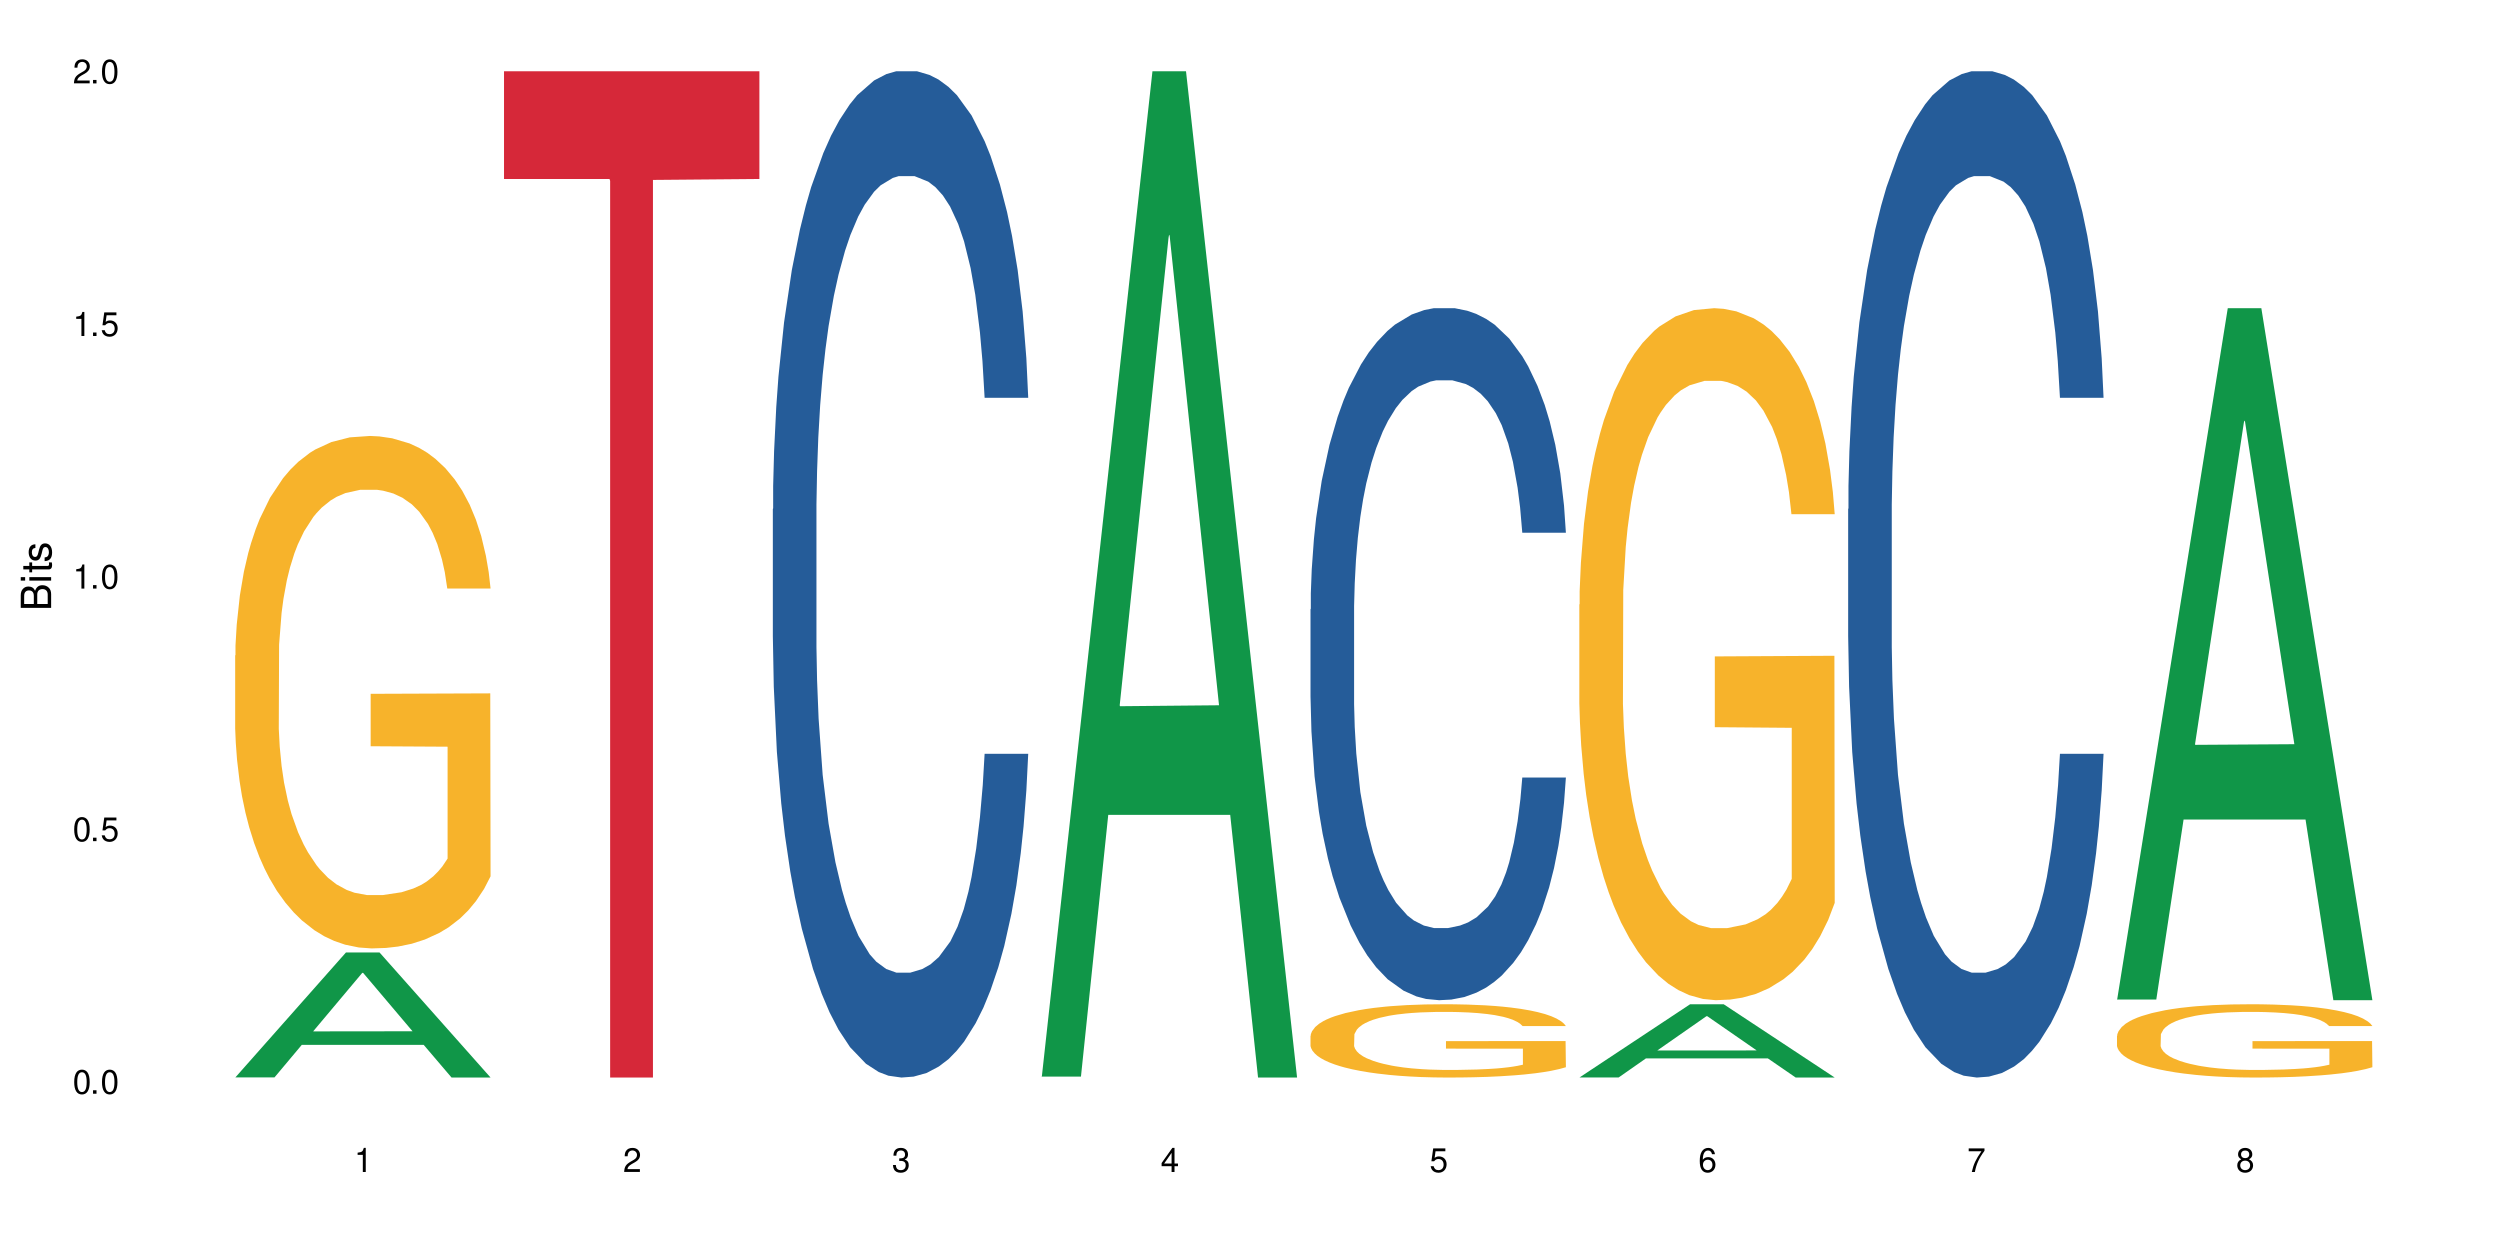 <?xml version="1.0" encoding="UTF-8"?>
<svg xmlns="http://www.w3.org/2000/svg" xmlns:xlink="http://www.w3.org/1999/xlink" width="720" height="360" viewBox="0 0 720 360">
<defs>
<g>
<g id="glyph-0-0">
</g>
<g id="glyph-0-1">
<path d="M 2.641 -6.938 C 2 -6.938 1.422 -6.656 1.078 -6.172 C 0.641 -5.562 0.406 -4.641 0.406 -3.359 C 0.406 -1.016 1.188 0.219 2.641 0.219 C 4.078 0.219 4.859 -1.016 4.859 -3.297 C 4.859 -4.641 4.656 -5.547 4.203 -6.172 C 3.844 -6.656 3.281 -6.938 2.641 -6.938 Z M 2.641 -6.188 C 3.547 -6.188 4 -5.25 4 -3.375 C 4 -1.406 3.562 -0.484 2.625 -0.484 C 1.734 -0.484 1.281 -1.438 1.281 -3.344 C 1.281 -5.25 1.734 -6.188 2.641 -6.188 Z M 2.641 -6.188 "/>
</g>
<g id="glyph-0-2">
<path d="M 1.828 -1 L 0.828 -1 L 0.828 0 L 1.828 0 Z M 1.828 -1 "/>
</g>
<g id="glyph-0-3">
<path d="M 4.562 -6.797 L 1.062 -6.797 L 0.547 -3.094 L 1.328 -3.094 C 1.719 -3.562 2.047 -3.734 2.578 -3.734 C 3.484 -3.734 4.062 -3.109 4.062 -2.094 C 4.062 -1.125 3.484 -0.531 2.578 -0.531 C 1.828 -0.531 1.375 -0.906 1.188 -1.672 L 0.328 -1.672 C 0.453 -1.109 0.547 -0.844 0.75 -0.594 C 1.125 -0.078 1.828 0.219 2.594 0.219 C 3.969 0.219 4.922 -0.781 4.922 -2.219 C 4.922 -3.562 4.031 -4.484 2.719 -4.484 C 2.25 -4.484 1.859 -4.359 1.469 -4.062 L 1.734 -5.969 L 4.562 -5.969 Z M 4.562 -6.797 "/>
</g>
<g id="glyph-0-4">
<path d="M 2.484 -4.938 L 2.484 0 L 3.328 0 L 3.328 -6.938 L 2.766 -6.938 C 2.469 -5.875 2.281 -5.734 0.984 -5.562 L 0.984 -4.938 Z M 2.484 -4.938 "/>
</g>
<g id="glyph-0-5">
<path d="M 4.859 -0.828 L 1.281 -0.828 C 1.359 -1.406 1.672 -1.781 2.5 -2.281 L 3.469 -2.828 C 4.406 -3.344 4.906 -4.062 4.906 -4.906 C 4.906 -5.484 4.672 -6.031 4.266 -6.406 C 3.859 -6.766 3.375 -6.938 2.719 -6.938 C 1.859 -6.938 1.219 -6.625 0.844 -6.031 C 0.609 -5.672 0.5 -5.234 0.484 -4.531 L 1.328 -4.531 C 1.359 -5.016 1.406 -5.281 1.531 -5.516 C 1.75 -5.938 2.188 -6.203 2.703 -6.203 C 3.469 -6.203 4.031 -5.641 4.031 -4.891 C 4.031 -4.344 3.719 -3.859 3.125 -3.516 L 2.234 -3 C 0.812 -2.172 0.406 -1.531 0.328 -0.016 L 4.859 -0.016 Z M 4.859 -0.828 "/>
</g>
<g id="glyph-0-6">
<path d="M 2.125 -3.188 L 2.578 -3.188 C 3.5 -3.188 3.984 -2.766 3.984 -1.922 C 3.984 -1.062 3.469 -0.531 2.594 -0.531 C 1.656 -0.531 1.203 -1 1.156 -2.016 L 0.312 -2.016 C 0.344 -1.453 0.438 -1.094 0.609 -0.781 C 0.953 -0.109 1.625 0.219 2.547 0.219 C 3.953 0.219 4.859 -0.625 4.859 -1.938 C 4.859 -2.828 4.516 -3.297 3.703 -3.594 C 4.344 -3.844 4.656 -4.328 4.656 -5.031 C 4.656 -6.219 3.875 -6.938 2.578 -6.938 C 1.203 -6.938 0.484 -6.172 0.453 -4.703 L 1.297 -4.703 C 1.312 -5.125 1.344 -5.359 1.453 -5.578 C 1.641 -5.969 2.062 -6.203 2.594 -6.203 C 3.344 -6.203 3.797 -5.75 3.797 -5 C 3.797 -4.516 3.609 -4.219 3.25 -4.047 C 3.016 -3.953 2.703 -3.922 2.125 -3.906 Z M 2.125 -3.188 "/>
</g>
<g id="glyph-0-7">
<path d="M 3.141 -1.672 L 3.141 0 L 3.984 0 L 3.984 -1.672 L 4.984 -1.672 L 4.984 -2.438 L 3.984 -2.438 L 3.984 -6.938 L 3.359 -6.938 L 0.266 -2.578 L 0.266 -1.672 Z M 3.141 -2.438 L 1 -2.438 L 3.141 -5.5 Z M 3.141 -2.438 "/>
</g>
<g id="glyph-0-8">
<path d="M 4.781 -5.125 C 4.609 -6.266 3.891 -6.938 2.844 -6.938 C 2.094 -6.938 1.422 -6.578 1.031 -5.953 C 0.594 -5.266 0.406 -4.422 0.406 -3.172 C 0.406 -2 0.578 -1.25 0.984 -0.641 C 1.359 -0.078 1.953 0.219 2.703 0.219 C 3.984 0.219 4.922 -0.75 4.922 -2.094 C 4.922 -3.375 4.062 -4.281 2.844 -4.281 C 2.172 -4.281 1.641 -4.031 1.281 -3.516 C 1.281 -5.234 1.828 -6.188 2.797 -6.188 C 3.391 -6.188 3.797 -5.797 3.938 -5.125 Z M 2.734 -3.531 C 3.547 -3.531 4.062 -2.953 4.062 -2.031 C 4.062 -1.156 3.484 -0.531 2.703 -0.531 C 1.922 -0.531 1.328 -1.188 1.328 -2.078 C 1.328 -2.938 1.906 -3.531 2.734 -3.531 Z M 2.734 -3.531 "/>
</g>
<g id="glyph-0-9">
<path d="M 4.984 -6.797 L 0.438 -6.797 L 0.438 -5.969 L 4.109 -5.969 C 2.5 -3.656 1.828 -2.234 1.328 0 L 2.219 0 C 2.594 -2.172 3.453 -4.047 4.984 -6.094 Z M 4.984 -6.797 "/>
</g>
<g id="glyph-0-10">
<path d="M 3.75 -3.656 C 4.469 -4.094 4.688 -4.438 4.688 -5.078 C 4.688 -6.172 3.844 -6.938 2.641 -6.938 C 1.438 -6.938 0.594 -6.172 0.594 -5.094 C 0.594 -4.438 0.812 -4.094 1.516 -3.656 C 0.734 -3.266 0.359 -2.703 0.359 -1.922 C 0.359 -0.656 1.281 0.219 2.641 0.219 C 3.984 0.219 4.922 -0.656 4.922 -1.922 C 4.922 -2.703 4.531 -3.266 3.75 -3.656 Z M 2.641 -6.188 C 3.359 -6.188 3.812 -5.75 3.812 -5.062 C 3.812 -4.406 3.344 -3.984 2.641 -3.984 C 1.922 -3.984 1.453 -4.406 1.453 -5.078 C 1.453 -5.75 1.922 -6.188 2.641 -6.188 Z M 2.641 -3.266 C 3.484 -3.266 4.062 -2.719 4.062 -1.906 C 4.062 -1.078 3.484 -0.531 2.625 -0.531 C 1.797 -0.531 1.219 -1.094 1.219 -1.906 C 1.219 -2.719 1.781 -3.266 2.641 -3.266 Z M 2.641 -3.266 "/>
</g>
<g id="glyph-1-0">
</g>
<g id="glyph-1-1">
<path d="M 0 -0.953 L 0 -4.891 C 0 -5.719 -0.234 -6.344 -0.734 -6.797 C -1.188 -7.234 -1.812 -7.469 -2.5 -7.469 C -3.547 -7.469 -4.188 -7 -4.625 -5.875 C -4.984 -6.688 -5.625 -7.094 -6.531 -7.094 C -7.172 -7.094 -7.734 -6.859 -8.141 -6.391 C -8.562 -5.922 -8.75 -5.344 -8.75 -4.5 L -8.75 -0.953 Z M -4.984 -2.062 L -7.766 -2.062 L -7.766 -4.219 C -7.766 -4.844 -7.688 -5.203 -7.453 -5.5 C -7.219 -5.812 -6.859 -5.969 -6.375 -5.969 C -5.891 -5.969 -5.531 -5.812 -5.297 -5.5 C -5.062 -5.203 -4.984 -4.844 -4.984 -4.219 Z M -0.984 -2.062 L -4 -2.062 L -4 -4.781 C -4 -5.766 -3.438 -6.359 -2.484 -6.359 C -1.547 -6.359 -0.984 -5.766 -0.984 -4.781 Z M -0.984 -2.062 "/>
</g>
<g id="glyph-1-2">
<path d="M -6.281 -1.797 L -6.281 -0.797 L 0 -0.797 L 0 -1.797 Z M -8.75 -1.797 L -8.75 -0.797 L -7.484 -0.797 L -7.484 -1.797 Z M -8.75 -1.797 "/>
</g>
<g id="glyph-1-3">
<path d="M -6.281 -3.047 L -6.281 -2.016 L -8.016 -2.016 L -8.016 -1.016 L -6.281 -1.016 L -6.281 -0.172 L -5.469 -0.172 L -5.469 -1.016 L -0.719 -1.016 C -0.078 -1.016 0.281 -1.453 0.281 -2.234 C 0.281 -2.5 0.25 -2.719 0.188 -3.047 L -0.641 -3.047 C -0.609 -2.906 -0.594 -2.766 -0.594 -2.562 C -0.594 -2.141 -0.719 -2.016 -1.156 -2.016 L -5.469 -2.016 L -5.469 -3.047 Z M -6.281 -3.047 "/>
</g>
<g id="glyph-1-4">
<path d="M -4.531 -5.25 C -5.766 -5.25 -6.469 -4.422 -6.469 -2.969 C -6.469 -1.516 -5.719 -0.562 -4.547 -0.562 C -3.562 -0.562 -3.094 -1.062 -2.734 -2.562 L -2.516 -3.484 C -2.344 -4.188 -2.094 -4.469 -1.641 -4.469 C -1.047 -4.469 -0.641 -3.875 -0.641 -3 C -0.641 -2.453 -0.797 -2 -1.062 -1.75 C -1.25 -1.594 -1.422 -1.531 -1.875 -1.469 L -1.875 -0.406 C -0.422 -0.453 0.281 -1.266 0.281 -2.922 C 0.281 -4.5 -0.5 -5.516 -1.719 -5.516 C -2.656 -5.516 -3.172 -4.984 -3.469 -3.734 L -3.703 -2.766 C -3.891 -1.953 -4.156 -1.609 -4.594 -1.609 C -5.188 -1.609 -5.547 -2.125 -5.547 -2.938 C -5.547 -3.75 -5.203 -4.172 -4.531 -4.203 Z M -4.531 -5.25 "/>
</g>
</g>
</defs>
<rect x="-72" y="-36" width="864" height="432" fill="rgb(100%, 100%, 100%)" fill-opacity="1"/>
<path fill-rule="nonzero" fill="rgb(6.275%, 58.824%, 28.235%)" fill-opacity="1" d="M 67.73 310.297 L 67.809 310.266 L 99.637 274.309 L 109.301 274.309 L 141.281 310.332 L 130.047 310.332 L 122.031 300.93 L 86.906 300.93 L 79.047 310.297 L 67.73 310.297 L 90.285 297.039 L 118.809 297.004 L 104.586 280.195 L 104.43 280.16 L 104.27 280.262 L 90.207 297.004 L 90.285 297.039 Z M 67.73 310.297 "/>
<path fill-rule="nonzero" fill="rgb(96.863%, 70.196%, 16.863%)" fill-opacity="1" d="M 67.73 188.77 L 67.82 188.637 L 67.82 185.938 L 68.18 179.875 L 69.078 171.516 L 70.242 164.645 L 71.5 159.25 L 72.305 156.422 L 73.652 152.379 L 74.816 149.414 L 77.777 143.348 L 81.543 137.688 L 83.609 135.262 L 85.941 132.969 L 89.258 130.406 L 90.785 129.465 L 95.449 127.309 L 100.738 125.961 L 106.57 125.555 L 109.262 125.691 L 112.938 126.23 L 117.961 127.711 L 120.832 129.059 L 123.074 130.406 L 125.406 132.16 L 128.277 134.855 L 130.969 138.09 L 133.121 141.324 L 135.273 145.367 L 137.066 149.684 L 138.594 154.398 L 139.938 160.062 L 140.746 164.777 L 141.281 169.496 L 128.816 169.496 L 128.098 164.777 L 127.289 161.141 L 125.945 156.691 L 124.598 153.457 L 123.254 150.895 L 120.742 147.391 L 118.59 145.234 L 115.898 143.348 L 113.297 142.133 L 110.336 141.324 L 108.543 141.055 L 103.789 141.055 L 99.484 142 L 96.973 143.078 L 95.18 144.156 L 92.668 146.18 L 91.141 147.797 L 90.246 148.875 L 87.555 153.051 L 85.762 156.824 L 84.773 159.387 L 83.52 163.43 L 82.621 167.07 L 81.633 172.461 L 81.098 176.504 L 80.379 185.668 L 80.289 209.93 L 80.559 215.051 L 81.098 220.578 L 81.812 225.43 L 82.891 230.551 L 83.965 234.461 L 85.852 239.719 L 87.465 243.223 L 88.719 245.512 L 91.141 249.152 L 92.129 250.367 L 94.461 252.793 L 96.883 254.68 L 99.844 256.297 L 102.086 257.105 L 105.672 257.777 L 110.246 257.777 L 115.629 256.969 L 119.039 255.891 L 121.371 254.812 L 122.895 253.871 L 124.777 252.387 L 126.125 251.039 L 127.379 249.559 L 128.906 247.266 L 128.906 215.051 L 106.75 214.918 L 106.75 199.82 L 141.195 199.688 L 141.281 252.387 L 139.398 256.027 L 137.066 259.531 L 134.824 262.227 L 132.492 264.52 L 129.176 267.078 L 126.484 268.695 L 122.355 270.582 L 118.59 271.797 L 114.645 272.605 L 111.145 273.008 L 107.02 273.145 L 103.34 272.875 L 99.395 272.066 L 96.254 270.988 L 93.383 269.641 L 90.516 267.887 L 86.926 265.059 L 84.594 262.766 L 82.172 259.934 L 79.75 256.566 L 77.598 252.926 L 76.164 250.098 L 74.727 246.863 L 73.203 242.816 L 71.766 238.234 L 70.691 234.059 L 69.703 229.34 L 68.988 224.891 L 68.27 218.828 L 67.91 213.973 L 67.73 209.797 Z M 67.73 188.77 "/>
<path fill-rule="nonzero" fill="rgb(83.922%, 15.686%, 22.353%)" fill-opacity="1" d="M 145.156 20.527 L 218.707 20.527 L 218.707 51.547 L 188.051 51.82 L 188.051 310.332 L 175.719 310.332 L 175.719 52.094 L 175.539 51.547 L 145.156 51.547 Z M 145.156 20.527 "/>
<path fill-rule="nonzero" fill="rgb(14.51%, 36.078%, 60%)" fill-opacity="1" d="M 222.578 146.621 L 222.668 146.355 L 222.668 140 L 222.938 129.934 L 223.562 117.215 L 224.191 108.477 L 225.809 92.844 L 228.051 77.746 L 230.383 66.09 L 232.086 59.203 L 233.609 53.902 L 237.109 44.102 L 239.352 39.07 L 241.773 34.566 L 244.734 30.062 L 246.887 27.414 L 251.73 23.176 L 255.316 21.32 L 258.098 20.527 L 264.109 20.527 L 267.695 21.586 L 270.297 22.91 L 273.168 25.031 L 275.59 27.414 L 279.805 33.242 L 283.57 40.66 L 285.277 44.898 L 287.969 53.109 L 290.031 61.055 L 291.465 67.945 L 293.082 77.746 L 294.516 89.668 L 295.59 103.176 L 296.129 114.566 L 283.57 114.566 L 282.945 103.973 L 282.227 95.758 L 280.883 84.898 L 279.535 77.215 L 277.652 69.535 L 275.949 64.5 L 273.617 59.469 L 271.551 56.289 L 269.398 53.902 L 267.336 52.316 L 263.391 50.727 L 258.816 50.727 L 257.109 51.254 L 253.613 53.375 L 251.73 55.23 L 249.039 58.938 L 247.156 62.383 L 244.914 67.68 L 243.387 72.184 L 241.504 79.07 L 240.16 85.164 L 238.633 93.906 L 237.738 100.527 L 236.93 107.945 L 236.211 116.688 L 235.672 125.957 L 235.316 135.762 L 235.137 145.297 L 235.137 186.355 L 235.316 195.895 L 235.762 207.02 L 236.93 223.18 L 238.633 237.219 L 240.605 248.344 L 242.492 256.293 L 243.566 260 L 245.004 264.238 L 247.246 269.535 L 250.473 274.836 L 252.355 276.953 L 255.227 279.074 L 258.188 280.133 L 262.133 280.133 L 265.633 279.074 L 267.965 277.75 L 270.387 275.629 L 273.707 271.125 L 275.77 266.887 L 277.562 261.855 L 278.906 256.82 L 279.805 252.582 L 281.148 244.371 L 282.227 235.363 L 283.035 226.094 L 283.57 217.086 L 296.129 217.086 L 295.59 227.684 L 294.785 238.012 L 293.977 245.695 L 292.723 254.969 L 291.285 263.18 L 289.223 272.449 L 287.52 278.543 L 285.277 285.168 L 283.215 290.199 L 280.973 294.703 L 277.652 300 L 275.5 302.648 L 273.168 305.035 L 270.387 307.152 L 266.887 309.008 L 263.121 310.066 L 259.621 310.332 L 255.855 309.801 L 253.074 308.742 L 249.398 306.359 L 244.824 301.59 L 241.504 296.559 L 238.902 291.523 L 236.66 286.227 L 234.148 279.074 L 230.918 267.418 L 228.945 258.41 L 227.602 250.992 L 226.074 240.664 L 225 231.391 L 223.742 216.555 L 222.848 197.746 L 222.578 183.18 Z M 222.578 146.621 "/>
<path fill-rule="nonzero" fill="rgb(6.275%, 58.824%, 28.235%)" fill-opacity="1" d="M 300 310.059 L 300.078 309.789 L 331.906 20.527 L 341.57 20.527 L 373.555 310.332 L 362.316 310.332 L 354.301 234.684 L 319.176 234.684 L 311.316 310.059 L 300 310.059 L 322.555 203.391 L 351.078 203.117 L 336.855 67.875 L 336.699 67.602 L 336.543 68.418 L 322.477 203.117 L 322.555 203.391 Z M 300 310.059 "/>
<path fill-rule="nonzero" fill="rgb(14.51%, 36.078%, 60%)" fill-opacity="1" d="M 377.426 175.473 L 377.516 175.293 L 377.516 170.918 L 377.781 163.996 L 378.41 155.254 L 379.039 149.242 L 380.652 138.492 L 382.895 128.109 L 385.227 120.094 L 386.934 115.355 L 388.457 111.711 L 391.957 104.973 L 394.199 101.512 L 396.621 98.414 L 399.578 95.316 L 401.734 93.496 L 406.574 90.578 L 410.164 89.305 L 412.945 88.758 L 418.953 88.758 L 422.543 89.488 L 425.145 90.398 L 428.016 91.855 L 430.438 93.496 L 434.652 97.504 L 438.418 102.602 L 440.125 105.52 L 442.812 111.164 L 444.879 116.633 L 446.312 121.367 L 447.926 128.109 L 449.363 136.305 L 450.438 145.598 L 450.977 153.43 L 438.418 153.43 L 437.789 146.145 L 437.074 140.496 L 435.727 133.027 L 434.383 127.742 L 432.5 122.461 L 430.793 119 L 428.461 115.539 L 426.398 113.352 L 424.246 111.711 L 422.184 110.617 L 418.238 109.527 L 413.664 109.527 L 411.957 109.891 L 408.461 111.348 L 406.574 112.621 L 403.887 115.172 L 402 117.543 L 399.758 121.184 L 398.234 124.281 L 396.352 129.02 L 395.004 133.207 L 393.48 139.223 L 392.582 143.773 L 391.777 148.875 L 391.059 154.887 L 390.52 161.266 L 390.16 168.004 L 389.98 174.562 L 389.98 202.801 L 390.16 209.359 L 390.609 217.012 L 391.777 228.121 L 393.48 237.777 L 395.453 245.43 L 397.336 250.895 L 398.414 253.445 L 399.848 256.359 L 402.09 260.004 L 405.32 263.648 L 407.203 265.105 L 410.074 266.562 L 413.035 267.289 L 416.98 267.289 L 420.48 266.562 L 422.812 265.652 L 425.234 264.195 L 428.551 261.098 L 430.613 258.184 L 432.41 254.719 L 433.754 251.258 L 434.652 248.344 L 435.996 242.695 L 437.074 236.504 L 437.879 230.125 L 438.418 223.934 L 450.977 223.934 L 450.438 231.219 L 449.633 238.324 L 448.824 243.609 L 447.566 249.984 L 446.133 255.633 L 444.07 262.008 L 442.367 266.199 L 440.125 270.75 L 438.059 274.215 L 435.816 277.309 L 432.5 280.953 L 430.348 282.777 L 428.016 284.414 L 425.234 285.871 L 421.734 287.148 L 417.969 287.875 L 414.469 288.059 L 410.703 287.695 L 407.922 286.965 L 404.242 285.324 L 399.668 282.047 L 396.352 278.586 L 393.75 275.125 L 391.508 271.48 L 388.996 266.562 L 385.766 258.547 L 383.793 252.352 L 382.449 247.25 L 380.922 240.145 L 379.848 233.77 L 378.59 223.566 L 377.695 210.633 L 377.426 200.613 Z M 377.426 175.473 "/>
<path fill-rule="nonzero" fill="rgb(96.863%, 70.196%, 16.863%)" fill-opacity="1" d="M 377.426 298.266 L 377.516 298.246 L 377.516 297.859 L 377.871 296.992 L 378.77 295.797 L 379.938 294.812 L 381.191 294.043 L 382 293.637 L 383.344 293.059 L 384.512 292.637 L 387.469 291.766 L 391.238 290.957 L 393.301 290.609 L 395.633 290.281 L 398.953 289.918 L 400.477 289.781 L 405.141 289.473 L 410.434 289.281 L 416.262 289.223 L 418.953 289.242 L 422.633 289.32 L 427.656 289.531 L 430.527 289.723 L 432.77 289.918 L 435.102 290.168 L 437.969 290.551 L 440.66 291.016 L 442.812 291.477 L 444.969 292.055 L 446.762 292.672 L 448.285 293.348 L 449.633 294.156 L 450.438 294.832 L 450.977 295.508 L 438.508 295.508 L 437.789 294.832 L 436.984 294.312 L 435.637 293.676 L 434.293 293.215 L 432.949 292.848 L 430.438 292.344 L 428.281 292.039 L 425.594 291.766 L 422.992 291.594 L 420.031 291.477 L 418.238 291.441 L 413.484 291.441 L 409.176 291.574 L 406.664 291.73 L 404.871 291.883 L 402.359 292.172 L 400.836 292.402 L 399.938 292.559 L 397.246 293.156 L 395.453 293.695 L 394.469 294.062 L 393.211 294.641 L 392.312 295.16 L 391.328 295.93 L 390.789 296.508 L 390.07 297.82 L 389.98 301.289 L 390.25 302.023 L 390.789 302.812 L 391.508 303.508 L 392.582 304.242 L 393.66 304.801 L 395.543 305.551 L 397.156 306.051 L 398.414 306.379 L 400.836 306.902 L 401.82 307.074 L 404.156 307.422 L 406.574 307.691 L 409.535 307.922 L 411.777 308.039 L 415.367 308.133 L 419.941 308.133 L 425.324 308.02 L 428.73 307.863 L 431.062 307.711 L 432.59 307.574 L 434.473 307.363 L 435.816 307.172 L 437.074 306.957 L 438.598 306.633 L 438.598 302.023 L 416.441 302.004 L 416.441 299.844 L 450.887 299.824 L 450.977 307.363 L 449.094 307.883 L 446.762 308.387 L 444.52 308.77 L 442.188 309.098 L 438.867 309.465 L 436.176 309.695 L 432.051 309.965 L 428.281 310.141 L 424.336 310.254 L 420.84 310.312 L 416.711 310.332 L 413.035 310.293 L 409.086 310.18 L 405.949 310.023 L 403.078 309.832 L 400.207 309.582 L 396.621 309.176 L 394.289 308.848 L 391.867 308.441 L 389.445 307.961 L 387.293 307.441 L 385.855 307.035 L 384.422 306.574 L 382.895 305.996 L 381.461 305.34 L 380.383 304.742 L 379.398 304.066 L 378.68 303.43 L 377.961 302.562 L 377.605 301.871 L 377.426 301.273 Z M 377.426 298.266 "/>
<path fill-rule="nonzero" fill="rgb(6.275%, 58.824%, 28.235%)" fill-opacity="1" d="M 454.848 310.312 L 454.926 310.293 L 486.75 289.223 L 496.418 289.223 L 528.398 310.332 L 517.164 310.332 L 509.148 304.82 L 474.023 304.82 L 466.164 310.312 L 454.848 310.312 L 477.402 302.543 L 505.926 302.523 L 491.703 292.672 L 491.547 292.652 L 491.387 292.711 L 477.32 302.523 L 477.402 302.543 Z M 454.848 310.312 "/>
<path fill-rule="nonzero" fill="rgb(96.863%, 70.196%, 16.863%)" fill-opacity="1" d="M 454.848 174.121 L 454.938 173.938 L 454.938 170.297 L 455.297 162.109 L 456.191 150.824 L 457.359 141.539 L 458.613 134.262 L 459.422 130.438 L 460.77 124.977 L 461.934 120.973 L 464.895 112.785 L 468.66 105.141 L 470.723 101.863 L 473.055 98.77 L 476.375 95.309 L 477.898 94.035 L 482.562 91.125 L 487.855 89.305 L 493.688 88.758 L 496.379 88.941 L 500.055 89.668 L 505.078 91.672 L 507.949 93.488 L 510.191 95.309 L 512.523 97.676 L 515.395 101.316 L 518.086 105.684 L 520.238 110.055 L 522.391 115.512 L 524.184 121.336 L 525.711 127.707 L 527.055 135.352 L 527.863 141.723 L 528.398 148.094 L 515.934 148.094 L 515.215 141.723 L 514.406 136.809 L 513.062 130.801 L 511.715 126.434 L 510.371 122.977 L 507.859 118.242 L 505.707 115.332 L 503.016 112.785 L 500.414 111.145 L 497.453 110.055 L 495.66 109.688 L 490.906 109.688 L 486.602 110.965 L 484.09 112.418 L 482.297 113.875 L 479.785 116.605 L 478.258 118.789 L 477.363 120.246 L 474.672 125.887 L 472.879 130.984 L 471.891 134.441 L 470.633 139.902 L 469.738 144.816 L 468.75 152.098 L 468.211 157.559 L 467.496 169.934 L 467.406 202.695 L 467.676 209.613 L 468.211 217.074 L 468.93 223.629 L 470.008 230.543 L 471.082 235.82 L 472.965 242.922 L 474.582 247.652 L 475.836 250.746 L 478.258 255.66 L 479.246 257.301 L 481.578 260.574 L 484 263.125 L 486.961 265.309 L 489.203 266.398 L 492.789 267.309 L 497.363 267.309 L 502.746 266.219 L 506.156 264.762 L 508.488 263.305 L 510.012 262.031 L 511.895 260.027 L 513.242 258.211 L 514.496 256.207 L 516.023 253.113 L 516.023 209.613 L 493.867 209.43 L 493.867 189.047 L 528.309 188.863 L 528.398 260.027 L 526.516 264.945 L 524.184 269.676 L 521.941 273.316 L 519.609 276.41 L 516.289 279.867 L 513.602 282.051 L 509.473 284.602 L 505.707 286.238 L 501.758 287.332 L 498.262 287.875 L 494.137 288.059 L 490.457 287.695 L 486.512 286.602 L 483.371 285.145 L 480.5 283.328 L 477.633 280.961 L 474.043 277.137 L 471.711 274.043 L 469.289 270.223 L 466.867 265.672 L 464.715 260.758 L 463.281 256.934 L 461.844 252.566 L 460.32 247.105 L 458.883 240.918 L 457.809 235.277 L 456.82 228.906 L 456.102 222.898 L 455.387 214.707 L 455.027 208.156 L 454.848 202.516 Z M 454.848 174.121 "/>
<path fill-rule="nonzero" fill="rgb(14.51%, 36.078%, 60%)" fill-opacity="1" d="M 532.27 146.621 L 532.359 146.355 L 532.359 140 L 532.629 129.934 L 533.258 117.215 L 533.887 108.477 L 535.5 92.844 L 537.742 77.746 L 540.074 66.09 L 541.777 59.203 L 543.305 53.902 L 546.801 44.102 L 549.043 39.07 L 551.465 34.566 L 554.426 30.062 L 556.578 27.414 L 561.422 23.176 L 565.012 21.32 L 567.793 20.527 L 573.801 20.527 L 577.391 21.586 L 579.992 22.91 L 582.859 25.031 L 585.281 27.414 L 589.5 33.242 L 593.266 40.66 L 594.969 44.898 L 597.66 53.109 L 599.723 61.055 L 601.16 67.945 L 602.773 77.746 L 604.207 89.668 L 605.285 103.176 L 605.824 114.566 L 593.266 114.566 L 592.637 103.973 L 591.922 95.758 L 590.574 84.898 L 589.23 77.215 L 587.344 69.535 L 585.641 64.5 L 583.309 59.469 L 581.246 56.289 L 579.094 53.902 L 577.031 52.316 L 573.082 50.727 L 568.508 50.727 L 566.805 51.254 L 563.305 53.375 L 561.422 55.23 L 558.73 58.938 L 556.848 62.383 L 554.605 67.68 L 553.082 72.184 L 551.199 79.07 L 549.852 85.164 L 548.328 93.906 L 547.43 100.527 L 546.621 107.945 L 545.906 116.688 L 545.367 125.957 L 545.008 135.762 L 544.828 145.297 L 544.828 186.355 L 545.008 195.895 L 545.457 207.02 L 546.621 223.18 L 548.328 237.219 L 550.301 248.344 L 552.184 256.293 L 553.262 260 L 554.695 264.238 L 556.938 269.535 L 560.168 274.836 L 562.051 276.953 L 564.922 279.074 L 567.883 280.133 L 571.828 280.133 L 575.324 279.074 L 577.656 277.75 L 580.078 275.629 L 583.398 271.125 L 585.461 266.887 L 587.254 261.855 L 588.602 256.82 L 589.5 252.582 L 590.844 244.371 L 591.922 235.363 L 592.727 226.094 L 593.266 217.086 L 605.824 217.086 L 605.285 227.684 L 604.477 238.012 L 603.672 245.695 L 602.414 254.969 L 600.98 263.18 L 598.918 272.449 L 597.211 278.543 L 594.969 285.168 L 592.906 290.199 L 590.664 294.703 L 587.344 300 L 585.191 302.648 L 582.859 305.035 L 580.078 307.152 L 576.582 309.008 L 572.816 310.066 L 569.316 310.332 L 565.551 309.801 L 562.77 308.742 L 559.09 306.359 L 554.516 301.59 L 551.199 296.559 L 548.598 291.523 L 546.355 286.227 L 543.844 279.074 L 540.613 267.418 L 538.641 258.41 L 537.293 250.992 L 535.77 240.664 L 534.691 231.391 L 533.438 216.555 L 532.539 197.746 L 532.27 183.18 Z M 532.27 146.621 "/>
<path fill-rule="nonzero" fill="rgb(6.275%, 58.824%, 28.235%)" fill-opacity="1" d="M 609.695 287.871 L 609.773 287.684 L 641.598 88.758 L 651.266 88.758 L 683.246 288.059 L 672.008 288.059 L 663.996 236.035 L 628.867 236.035 L 621.012 287.871 L 609.695 287.871 L 632.246 214.516 L 660.773 214.328 L 646.551 121.32 L 646.391 121.133 L 646.234 121.695 L 632.168 214.328 L 632.246 214.516 Z M 609.695 287.871 "/>
<path fill-rule="nonzero" fill="rgb(96.863%, 70.196%, 16.863%)" fill-opacity="1" d="M 609.695 298.266 L 609.785 298.246 L 609.785 297.859 L 610.145 296.992 L 611.039 295.797 L 612.207 294.812 L 613.461 294.043 L 614.27 293.637 L 615.613 293.059 L 616.781 292.637 L 619.742 291.766 L 623.508 290.957 L 625.57 290.609 L 627.902 290.281 L 631.223 289.918 L 632.746 289.781 L 637.41 289.473 L 642.703 289.281 L 648.535 289.223 L 651.223 289.242 L 654.902 289.32 L 659.926 289.531 L 662.797 289.723 L 665.039 289.918 L 667.371 290.168 L 670.242 290.551 L 672.93 291.016 L 675.086 291.477 L 677.238 292.055 L 679.031 292.672 L 680.555 293.348 L 681.902 294.156 L 682.707 294.832 L 683.246 295.508 L 670.777 295.508 L 670.062 294.832 L 669.254 294.312 L 667.91 293.676 L 666.562 293.215 L 665.219 292.848 L 662.707 292.344 L 660.555 292.039 L 657.863 291.766 L 655.262 291.594 L 652.301 291.477 L 650.508 291.441 L 645.754 291.441 L 641.449 291.574 L 638.938 291.73 L 637.141 291.883 L 634.629 292.172 L 633.105 292.402 L 632.207 292.559 L 629.52 293.156 L 627.723 293.695 L 626.738 294.062 L 625.48 294.641 L 624.586 295.16 L 623.598 295.93 L 623.059 296.508 L 622.344 297.82 L 622.254 301.289 L 622.52 302.023 L 623.059 302.812 L 623.777 303.508 L 624.852 304.242 L 625.93 304.801 L 627.812 305.551 L 629.43 306.051 L 630.684 306.379 L 633.105 306.902 L 634.094 307.074 L 636.426 307.422 L 638.848 307.691 L 641.805 307.922 L 644.047 308.039 L 647.637 308.133 L 652.211 308.133 L 657.594 308.02 L 661 307.863 L 663.332 307.711 L 664.859 307.574 L 666.742 307.363 L 668.086 307.172 L 669.344 306.957 L 670.867 306.633 L 670.867 302.023 L 648.715 302.004 L 648.715 299.844 L 683.156 299.824 L 683.246 307.363 L 681.363 307.883 L 679.031 308.387 L 676.789 308.77 L 674.457 309.098 L 671.137 309.465 L 668.445 309.695 L 664.32 309.965 L 660.555 310.141 L 656.605 310.254 L 653.109 310.312 L 648.98 310.332 L 645.305 310.293 L 641.359 310.18 L 638.219 310.023 L 635.348 309.832 L 632.477 309.582 L 628.891 309.176 L 626.559 308.848 L 624.137 308.441 L 621.715 307.961 L 619.562 307.441 L 618.125 307.035 L 616.691 306.574 L 615.164 305.996 L 613.73 305.34 L 612.656 304.742 L 611.668 304.066 L 610.949 303.43 L 610.234 302.562 L 609.875 301.871 L 609.695 301.273 Z M 609.695 298.266 "/>
<g fill="rgb(0%, 0%, 0%)" fill-opacity="1">
<use xlink:href="#glyph-0-1" x="20.965" y="314.993"/>
<use xlink:href="#glyph-0-2" x="25.965" y="314.993"/>
<use xlink:href="#glyph-0-1" x="28.965" y="314.993"/>
</g>
<g fill="rgb(0%, 0%, 0%)" fill-opacity="1">
<use xlink:href="#glyph-0-1" x="20.965" y="242.251"/>
<use xlink:href="#glyph-0-2" x="25.965" y="242.251"/>
<use xlink:href="#glyph-0-3" x="28.965" y="242.251"/>
</g>
<g fill="rgb(0%, 0%, 0%)" fill-opacity="1">
<use xlink:href="#glyph-0-4" x="20.965" y="169.509"/>
<use xlink:href="#glyph-0-2" x="25.965" y="169.509"/>
<use xlink:href="#glyph-0-1" x="28.965" y="169.509"/>
</g>
<g fill="rgb(0%, 0%, 0%)" fill-opacity="1">
<use xlink:href="#glyph-0-4" x="20.965" y="96.767"/>
<use xlink:href="#glyph-0-2" x="25.965" y="96.767"/>
<use xlink:href="#glyph-0-3" x="28.965" y="96.767"/>
</g>
<g fill="rgb(0%, 0%, 0%)" fill-opacity="1">
<use xlink:href="#glyph-0-5" x="20.965" y="24.024"/>
<use xlink:href="#glyph-0-2" x="25.965" y="24.024"/>
<use xlink:href="#glyph-0-1" x="28.965" y="24.024"/>
</g>
<g fill="rgb(0%, 0%, 0%)" fill-opacity="1">
<use xlink:href="#glyph-0-4" x="102.008" y="337.532"/>
</g>
<g fill="rgb(0%, 0%, 0%)" fill-opacity="1">
<use xlink:href="#glyph-0-5" x="179.43" y="337.532"/>
</g>
<g fill="rgb(0%, 0%, 0%)" fill-opacity="1">
<use xlink:href="#glyph-0-6" x="256.855" y="337.532"/>
</g>
<g fill="rgb(0%, 0%, 0%)" fill-opacity="1">
<use xlink:href="#glyph-0-7" x="334.277" y="337.532"/>
</g>
<g fill="rgb(0%, 0%, 0%)" fill-opacity="1">
<use xlink:href="#glyph-0-3" x="411.699" y="337.532"/>
</g>
<g fill="rgb(0%, 0%, 0%)" fill-opacity="1">
<use xlink:href="#glyph-0-8" x="489.125" y="337.532"/>
</g>
<g fill="rgb(0%, 0%, 0%)" fill-opacity="1">
<use xlink:href="#glyph-0-9" x="566.547" y="337.532"/>
</g>
<g fill="rgb(0%, 0%, 0%)" fill-opacity="1">
<use xlink:href="#glyph-0-10" x="643.969" y="337.532"/>
</g>
<g fill="rgb(0%, 0%, 0%)" fill-opacity="1">
<use xlink:href="#glyph-1-1" x="14.725" y="176.012"/>
<use xlink:href="#glyph-1-2" x="14.725" y="168.012"/>
<use xlink:href="#glyph-1-3" x="14.725" y="165.012"/>
<use xlink:href="#glyph-1-4" x="14.725" y="162.012"/>
</g>
</svg>
